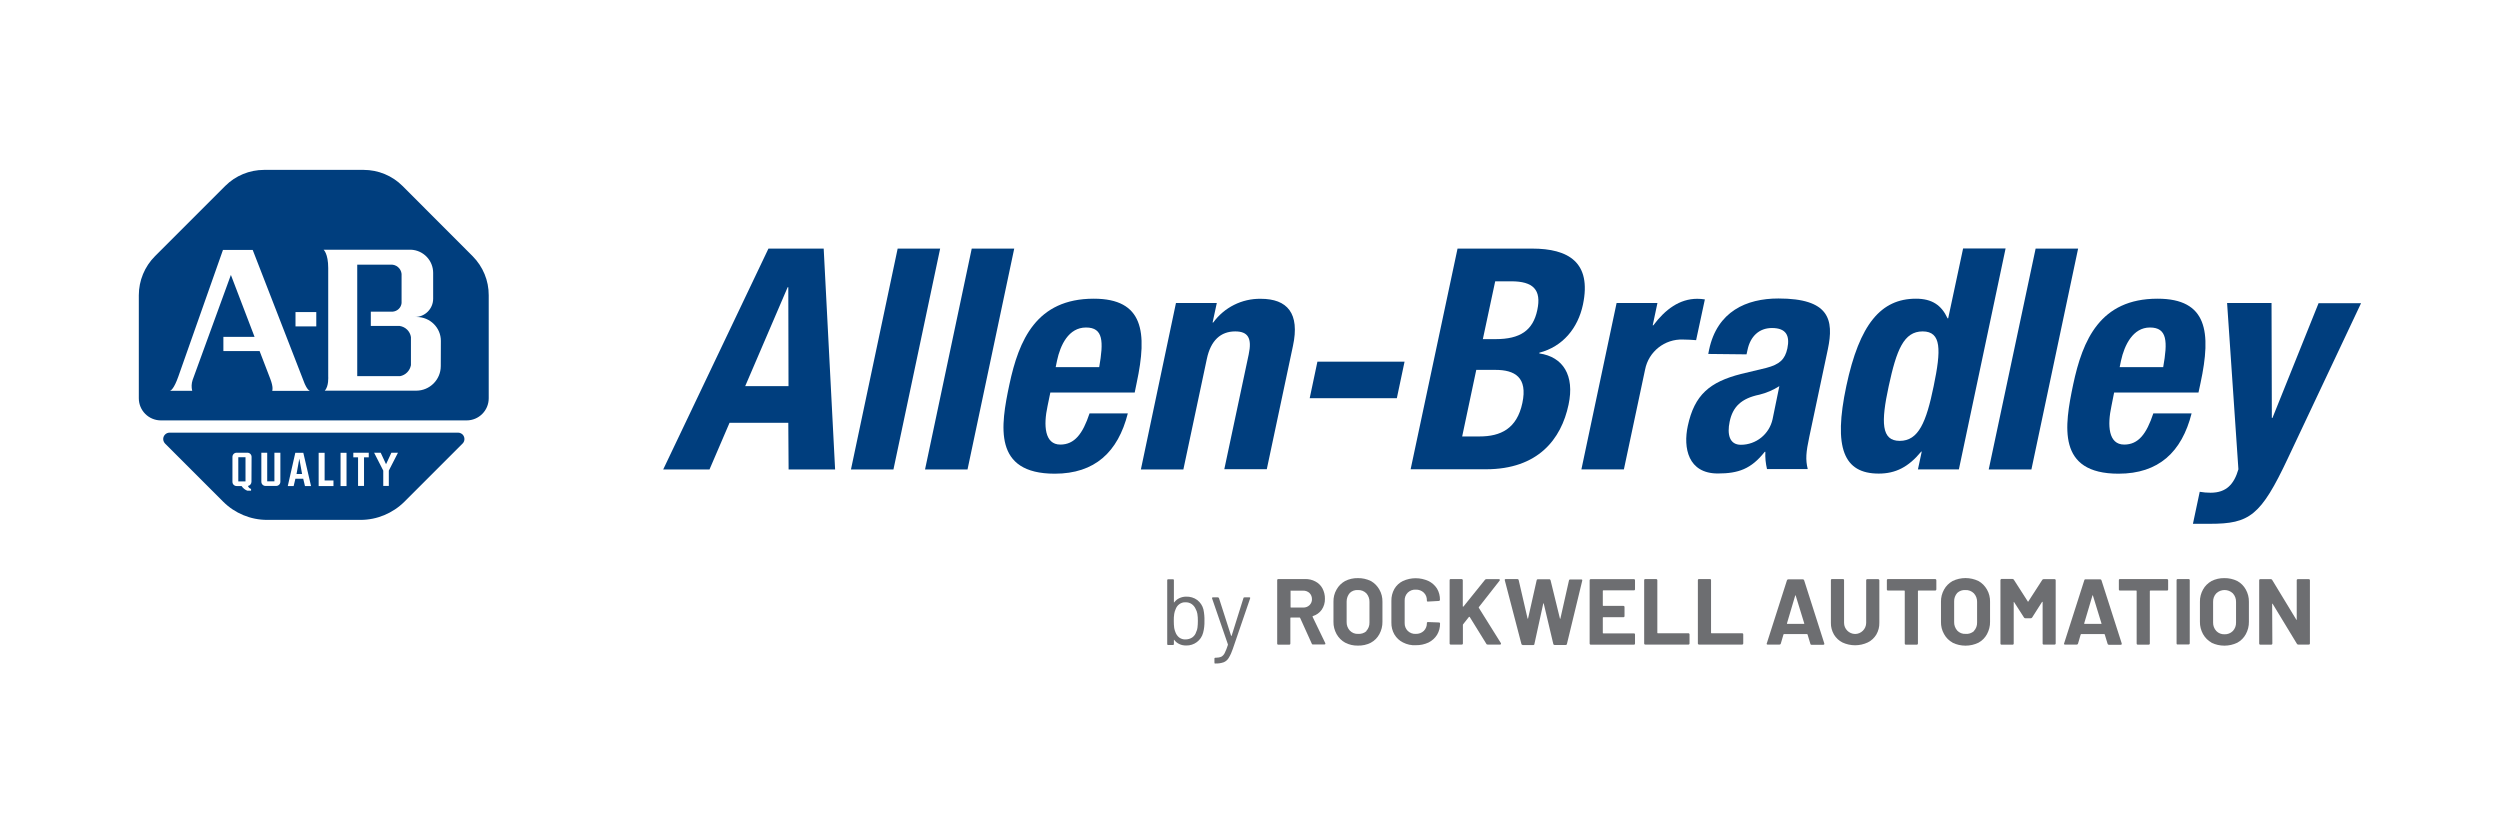 <?xml version="1.0" encoding="utf-8"?>
<!-- Generator: Adobe Illustrator 27.0.0, SVG Export Plug-In . SVG Version: 6.00 Build 0)  -->
<svg version="1.1" id="Layer_1" xmlns="http://www.w3.org/2000/svg" xmlns:xlink="http://www.w3.org/1999/xlink" x="0px" y="0px"
	 viewBox="0 0 243 81" style="enable-background:new 0 0 243 81;" xml:space="preserve">
<style type="text/css">
	.st0{fill:#0E2269;}
	.st1{fill:#FCFCFD;}
	.st2{fill:#FDFDFD;}
	.st3{fill:#003E7E;}
	.st4{fill:#6D6E71;}
	.st5{fill:#61849C;}
	.st6{fill:none;}
	.st7{fill-rule:evenodd;clip-rule:evenodd;fill:#009999;}
	.st8{fill:#8BB63A;}
	.st9{fill:#F46A25;}
	.st10{fill:#009E4D;}
</style>
<g id="layer1" transform="translate(160.676,-85.595)">
	<g id="g3496" transform="translate(33.547,-72.532)">
		<path id="path3248" class="st3" d="M-119.53,182.29h5.37l1.11,21.47h-4.52l-0.03-4.54h-5.71l-1.95,4.54h-4.5L-119.53,182.29z
			 M-121.79,195.66h4.21l-0.02-9.62h-0.06L-121.79,195.66z"/>
		<path id="path3250" class="st3" d="M-106.97,182.29h4.13l-4.54,21.47h-4.13L-106.97,182.29z"/>
		<path id="path3252" class="st3" d="M-99.77,182.29h4.13l-4.54,21.47h-4.13L-99.77,182.29z"/>
		<path id="path3254" class="st3" d="M-92.13,196.28l-0.27,1.31c-0.41,1.89-0.29,3.75,1.24,3.75c1.38,0,2.18-1.04,2.84-3.03h3.72
			c-0.95,3.75-3.2,5.86-7.1,5.86c-6.01,0-5.27-4.62-4.41-8.67c0.92-4.32,2.62-8.34,8.2-8.34c4.84,0,5.23,3.24,4.17,8.19l-0.19,0.93
			L-92.13,196.28z M-87.38,193.81c0.43-2.48,0.41-3.85-1.28-3.85c-1.7,0-2.5,1.71-2.82,3.22l-0.13,0.63L-87.38,193.81z"/>
		<path id="path3256" class="st3" d="M-79.92,187.58h3.97l-0.41,1.9h0.06c1.07-1.47,2.79-2.34,4.62-2.31c2.58,0,3.82,1.4,3.13,4.59
			l-2.54,11.97h-4.13l2.37-11.15c0.34-1.59-0.07-2.24-1.31-2.24c-1.41,0-2.38,0.87-2.76,2.68l-2.28,10.74h-4.13L-79.92,187.58z"/>
		<path id="path3258" class="st3" d="M-57.7,193.28l-0.75,3.55h-8.47l0.75-3.55H-57.7z"/>
		<path id="path3260" class="st3" d="M-52.55,182.29h7.24c3.54,0,5.81,1.33,4.95,5.44c-0.49,2.31-1.97,4.09-4.24,4.68v0.07
			c2.3,0.33,3.45,2.13,2.84,4.98c-0.71,3.37-2.98,6.28-8.03,6.28h-7.32L-52.55,182.29z M-50.09,191.09h1.24
			c2.37,0,3.63-0.83,4.05-2.82c0.43-1.99-0.41-2.8-2.53-2.8h-1.56L-50.09,191.09z M-52.1,200.55h1.68c2.06,0,3.64-0.75,4.17-3.25
			c0.53-2.5-0.73-3.22-2.62-3.22h-1.86L-52.1,200.55z"/>
		<path id="path3262" class="st3" d="M-37.09,187.58h3.97l-0.46,2.17h0.06c1.17-1.56,2.56-2.58,4.27-2.58c0.25,0,0.5,0.02,0.74,0.06
			l-0.85,3.96c-0.41-0.03-0.86-0.06-1.27-0.06c-1.78-0.07-3.35,1.17-3.69,2.92l-2.06,9.7h-4.13L-37.09,187.58z"/>
		<path id="path3264" class="st3" d="M-28.18,192.53l0.08-0.41c0.79-3.72,3.62-4.98,6.74-4.98c4.93,0,5.42,2.03,4.8,4.95l-1.8,8.5
			c-0.32,1.5-0.38,2.2-0.15,3.13h-3.96c-0.13-0.55-0.19-1.12-0.16-1.68h-0.06c-1.32,1.68-2.58,2.11-4.56,2.11
			c-2.89,0-3.38-2.48-2.92-4.62c0.65-3.04,2.14-4.27,5.16-5.05l2.46-0.59c1.31-0.34,1.83-0.83,2.06-1.9
			c0.26-1.24-0.12-1.98-1.5-1.98c-1.26,0-2.1,0.83-2.37,2.11l-0.1,0.45L-28.18,192.53z M-21.27,195.66
			c-0.6,0.38-1.25,0.66-1.94,0.83c-1.76,0.36-2.59,1.18-2.89,2.62c-0.26,1.24-0.02,2.25,1.09,2.25c1.48,0,2.76-1.03,3.08-2.48
			L-21.27,195.66z"/>
		<path id="path3266" class="st3" d="M-7.43,202.02h-0.05c-1.24,1.51-2.5,2.14-4.13,2.14c-3.4,0-4.43-2.48-3.15-8.51
			c1.28-6.03,3.37-8.49,6.77-8.49c1.56,0,2.48,0.63,3.07,1.91h0.06l1.45-6.79h4.13l-4.54,21.47H-7.8L-7.43,202.02z M-9.57,200.98
			c1.83,0,2.58-1.81,3.3-5.32c0.73-3.51,0.77-5.32-1.07-5.32c-1.84,0-2.54,1.8-3.3,5.32C-11.4,199.17-11.37,200.98-9.57,200.98z"/>
		<path id="path3268" class="st3" d="M3.64,182.29h4.13l-4.54,21.47h-4.15L3.64,182.29z"/>
		<path id="path3270" class="st3" d="M11.27,196.28l-0.26,1.31c-0.41,1.89-0.3,3.75,1.24,3.75c1.38,0,2.17-1.04,2.83-3.03h3.72
			c-0.95,3.75-3.2,5.86-7.1,5.86c-6.01,0-5.26-4.62-4.41-8.67c0.92-4.32,2.61-8.34,8.2-8.34c4.84,0,5.24,3.24,4.18,8.19l-0.2,0.93
			L11.27,196.28z M16.04,193.81c0.44-2.48,0.41-3.85-1.29-3.85c-1.65,0-2.48,1.71-2.81,3.22l-0.13,0.63L16.04,193.81z"/>
		<path id="path3272" class="st3" d="M19.59,205.93c0.35,0.06,0.71,0.09,1.06,0.09c1.53,0,2.28-0.83,2.7-2.28l-1.1-16.16h4.32
			l0.03,11.17h0.06l4.48-11.15h4.13l-7.11,15.07c-2.63,5.59-3.72,6.37-7.57,6.37h-1.66L19.59,205.93z"/>
		<polygon id="polygon3276" class="st3" points="-164.86,204.2 -165.13,202.71 -165.4,204.2 		"/>
		<rect id="rect3278" x="-171.06" y="202.57" class="st3" width="0.7" height="2.35"/>
		<path id="path3280" class="st3" d="M-149.7,200.18h-28.04c-0.34,0-0.62,0.28-0.62,0.62c0,0.16,0.07,0.32,0.18,0.44l5.65,5.65
			c1.13,1.13,2.67,1.77,4.27,1.77h9.08c1.6,0,3.13-0.64,4.27-1.77l5.65-5.65c0.24-0.24,0.24-0.63,0-0.88
			C-149.38,200.25-149.54,200.18-149.7,200.18L-149.7,200.18z M-169.78,204.95c0,0.2-0.14,0.38-0.34,0.41
			c0.04,0.14,0.16,0.25,0.3,0.29l0,0v0.17h-0.37c-0.23-0.09-0.42-0.25-0.55-0.45h-0.48c-0.23,0-0.41-0.18-0.41-0.41c0,0,0,0,0,0
			v-2.42c0-0.23,0.18-0.41,0.41-0.41c0,0,0,0,0,0h1.04c0.23,0,0.41,0.18,0.41,0.41c0,0,0,0,0,0L-169.78,204.95z M-166.97,204.95
			c0,0.23-0.18,0.41-0.41,0.41c0,0,0,0,0,0h-1.03c-0.23,0-0.41-0.18-0.41-0.41c0,0,0,0,0,0v-2.82h0.57v2.78h0.7v-2.78h0.58
			L-166.97,204.95z M-164.58,205.37l-0.17-0.71h-0.76l-0.17,0.71h-0.57l0.73-3.23h0.78l0.75,3.23L-164.58,205.37z M-161.81,205.37
			h-1.44v-3.23h0.58v2.69h0.86V205.37z M-160.54,205.37h-0.58v-3.23h0.58V205.37z M-158.38,202.58h-0.46v2.78h-0.58v-2.78h-0.46
			v-0.45h1.5V202.58z M-156.43,203.87v1.49h-0.54v-1.49l-0.89-1.74h0.64l0.52,1.12l0.52-1.12h0.64L-156.43,203.87z"/>
		<path id="path3282" class="st3" d="M-155.37,189.81h-2.81v-1.39h2.13c0.45-0.04,0.81-0.38,0.86-0.83v-2.84
			c-0.05-0.53-0.52-0.93-1.05-0.9h-3.26v10.84h4.16c0.54-0.1,0.96-0.53,1.06-1.07v-2.73C-154.36,190.34-154.8,189.9-155.37,189.81
			L-155.37,189.81z"/>
		<path id="path3284" class="st3" d="M-148.28,183.03l-6.82-6.83c-1-1-2.36-1.56-3.78-1.56h-9.67c-1.42,0-2.78,0.56-3.78,1.56
			l-6.83,6.83c-1,1-1.57,2.37-1.57,3.79v10.02c0,1.19,0.96,2.15,2.15,2.15c0,0,0,0,0,0h29.71c1.19,0,2.15-0.96,2.15-2.15v-10.01
			C-146.71,185.4-147.28,184.04-148.28,183.03z M-167.76,196.1c0,0,0.14-0.29-0.2-1.17l-1.03-2.68h-3.52v-1.38h3.03l-2.3-6.02
			l-3.72,10.21c-0.11,0.34-0.13,0.7-0.04,1.05h-2.18c0.1,0,0.41-0.19,0.83-1.38l4.34-12.31h2.89l5.03,12.95c0,0,0.26,0.66,0.53,0.75
			H-167.76z M-163.48,189.85h-2.02v-1.39h2.02V189.85z M-151.38,193.71c0,1.32-1.07,2.39-2.39,2.39h0h-8.89
			c0.41-0.41,0.34-1.38,0.34-1.38v-10.54c0-1.41-0.45-1.78-0.45-1.78h8.51c1.2,0.06,2.14,1.05,2.14,2.25v2.51
			c0,0.98-0.79,1.78-1.78,1.78c0,0,0,0,0,0h0.19c1.29,0,2.34,1.04,2.34,2.32c0,0,0,0.01,0,0.01L-151.38,193.71z"/>
		<path id="path3288" class="st4" d="M-77.15,218.48c0.01,0.39-0.03,0.78-0.13,1.15c-0.19,0.75-0.88,1.26-1.65,1.24
			c-0.23,0-0.46-0.04-0.66-0.14c-0.2-0.09-0.37-0.23-0.5-0.41c0,0,0,0-0.03,0s0,0,0,0.02v0.39c0,0.05-0.03,0.09-0.07,0.09
			c-0.01,0-0.01,0-0.02,0h-0.47c-0.04,0.01-0.08-0.03-0.09-0.07c0-0.01,0-0.01,0-0.02v-6.21c0-0.06,0.03-0.09,0.09-0.09h0.47
			c0.05,0,0.09,0.03,0.09,0.07c0,0.01,0,0.01,0,0.02v2.14c0,0.01,0,0.02,0,0.02c0,0,0.02,0,0.03,0c0.13-0.18,0.3-0.32,0.5-0.41
			c0.21-0.1,0.43-0.15,0.66-0.15c0.39-0.01,0.77,0.1,1.08,0.33c0.3,0.23,0.51,0.55,0.6,0.91
			C-77.17,217.74-77.14,218.11-77.15,218.48L-77.15,218.48z M-77.83,219.15c0.03-0.22,0.04-0.45,0.04-0.67
			c0-0.23-0.01-0.47-0.05-0.7c-0.03-0.16-0.08-0.31-0.16-0.45c-0.08-0.19-0.21-0.36-0.38-0.48c-0.18-0.13-0.4-0.19-0.63-0.18
			c-0.21-0.01-0.42,0.06-0.59,0.19c-0.17,0.12-0.29,0.3-0.36,0.5c-0.06,0.14-0.11,0.29-0.13,0.44c-0.03,0.23-0.05,0.46-0.04,0.69
			c0,0.23,0.01,0.45,0.04,0.68c0.02,0.14,0.07,0.28,0.12,0.41c0.07,0.2,0.2,0.38,0.36,0.51c0.18,0.13,0.39,0.2,0.61,0.19
			c0.23,0,0.46-0.06,0.66-0.19c0.18-0.13,0.32-0.31,0.38-0.52C-77.89,219.43-77.85,219.29-77.83,219.15L-77.83,219.15z"/>
		<path id="path3290" class="st4" d="M-76.18,222.51v-0.36c-0.01-0.04,0.02-0.08,0.06-0.09c0.01,0,0.02,0,0.03,0h0.03
			c0.19,0,0.38-0.03,0.55-0.1c0.14-0.08,0.26-0.21,0.33-0.36c0.12-0.25,0.23-0.52,0.31-0.79c0-0.02,0-0.04,0-0.05l-1.54-4.47v-0.04
			c0-0.04,0.02-0.06,0.08-0.06h0.48c0.05,0,0.09,0.03,0.11,0.07l1.18,3.67c0.01,0.01,0.02,0.01,0.02,0c0.01,0,0.02,0,0.03,0
			l1.15-3.67c0.01-0.05,0.06-0.08,0.11-0.07h0.47c0.07,0,0.09,0.03,0.07,0.1l-1.68,4.9c-0.1,0.31-0.24,0.62-0.41,0.9
			c-0.11,0.18-0.28,0.33-0.48,0.41c-0.26,0.09-0.53,0.13-0.81,0.12h-0.06C-76.16,222.6-76.18,222.57-76.18,222.51L-76.18,222.51z"/>
		<path id="path3292" class="st4" d="M-66.71,220.71l-1.14-2.52c-0.01-0.02-0.03-0.04-0.05-0.04h-0.85c-0.02,0-0.04,0.01-0.05,0.04
			c0,0,0,0.01,0,0.01v2.48c0,0.03-0.01,0.06-0.03,0.08c-0.02,0.02-0.05,0.03-0.08,0.03h-1.07c-0.03,0-0.06-0.01-0.07-0.03
			c-0.02-0.02-0.04-0.05-0.03-0.08v-6.16c0-0.03,0.01-0.06,0.03-0.08c0.02-0.02,0.05-0.03,0.07-0.03h2.6
			c0.36-0.01,0.71,0.07,1.02,0.24c0.29,0.15,0.53,0.39,0.68,0.67c0.16,0.31,0.25,0.66,0.24,1.01c0.01,0.38-0.1,0.75-0.31,1.06
			c-0.21,0.3-0.51,0.51-0.86,0.62c-0.03,0.01-0.04,0.04-0.03,0.07l1.24,2.57c0,0.02,0,0.04,0,0.05c0,0.05-0.03,0.07-0.1,0.07h-1.12
			C-66.65,220.78-66.69,220.75-66.71,220.71L-66.71,220.71z M-68.78,215.58v1.55c0,0.03,0,0.05,0.05,0.05h1.17
			c0.23,0.01,0.45-0.07,0.62-0.23c0.16-0.16,0.25-0.37,0.24-0.59c0-0.22-0.08-0.44-0.24-0.59c-0.17-0.16-0.39-0.24-0.62-0.23h-1.19
			c-0.02,0-0.04,0.01-0.05,0.03L-68.78,215.58z"/>
		<path id="path3294" class="st4" d="M-63.48,220.59c-0.35-0.19-0.63-0.48-0.83-0.83c-0.2-0.37-0.31-0.78-0.3-1.2v-1.94
			c-0.01-0.42,0.09-0.83,0.3-1.19c0.19-0.35,0.48-0.63,0.83-0.83c0.38-0.19,0.81-0.29,1.24-0.28c0.44-0.01,0.87,0.09,1.26,0.28
			c0.35,0.19,0.63,0.48,0.83,0.83c0.21,0.36,0.31,0.78,0.3,1.19v1.94c0.01,0.42-0.1,0.84-0.3,1.21c-0.19,0.35-0.48,0.64-0.83,0.83
			c-0.39,0.2-0.82,0.29-1.26,0.28C-62.67,220.89-63.1,220.79-63.48,220.59L-63.48,220.59z M-61.42,219.46
			c0.21-0.22,0.32-0.52,0.31-0.83v-2c0.01-0.3-0.1-0.6-0.3-0.83c-0.22-0.22-0.52-0.34-0.83-0.32c-0.29-0.02-0.57,0.08-0.78,0.28
			c-0.2,0.23-0.31,0.52-0.31,0.83v2c-0.01,0.3,0.1,0.6,0.31,0.83c0.21,0.22,0.5,0.34,0.81,0.32c0.29,0.02,0.58-0.07,0.8-0.26
			L-61.42,219.46z"/>
		<path id="path3296" class="st4" d="M-57.86,220.57c-0.34-0.17-0.63-0.44-0.83-0.78c-0.2-0.35-0.3-0.75-0.29-1.16v-2.1
			c-0.01-0.4,0.09-0.8,0.29-1.16c0.19-0.33,0.48-0.6,0.83-0.77c0.79-0.36,1.69-0.36,2.48,0c0.34,0.16,0.63,0.42,0.83,0.73
			c0.2,0.33,0.3,0.72,0.29,1.11c0,0.05-0.04,0.09-0.11,0.1l-1.07,0.06l0,0c-0.06,0-0.09-0.03-0.09-0.1c0.01-0.29-0.09-0.57-0.3-0.77
			c-0.21-0.2-0.49-0.3-0.78-0.29c-0.29-0.02-0.57,0.09-0.78,0.29c-0.2,0.2-0.31,0.48-0.3,0.77v2.19c-0.01,0.28,0.1,0.56,0.3,0.76
			c0.21,0.2,0.49,0.31,0.78,0.29c0.29,0.01,0.57-0.09,0.78-0.29c0.2-0.2,0.31-0.48,0.3-0.76c0-0.07,0.04-0.1,0.11-0.1l1.07,0.04
			c0.03,0,0.05,0.01,0.07,0.03c0.02,0.01,0.03,0.04,0.03,0.06c0.01,0.39-0.09,0.77-0.29,1.11c-0.2,0.32-0.49,0.58-0.83,0.75
			c-0.39,0.18-0.81,0.27-1.24,0.26C-57.04,220.87-57.47,220.77-57.86,220.57L-57.86,220.57z"/>
		<path id="path3298" class="st4" d="M-53.29,220.75c-0.02-0.02-0.04-0.05-0.03-0.08v-6.15c0-0.03,0.01-0.06,0.03-0.08
			c0.02-0.02,0.05-0.03,0.07-0.03h1.07c0.05,0,0.1,0.04,0.11,0.09c0,0.01,0,0.01,0,0.02v2.54c0,0.02,0,0.03,0.02,0.03
			c0.02,0,0.02,0,0.04,0l2.1-2.61c0.03-0.04,0.08-0.06,0.14-0.06h1.2c0.05,0,0.08,0,0.09,0.04c0.01,0.03,0.01,0.06,0,0.09
			l-2.03,2.59c-0.01,0.02-0.01,0.05,0,0.07l2.15,3.44c0,0.02,0,0.04,0,0.06c0,0.05-0.03,0.07-0.09,0.07h-1.2
			c-0.05,0-0.11-0.02-0.13-0.07l-1.62-2.62c-0.01,0-0.02,0-0.03,0c-0.01,0-0.03,0-0.04,0l-0.57,0.72c-0.01,0.02-0.02,0.03-0.02,0.05
			v1.81c0,0.03-0.01,0.06-0.03,0.08c-0.02,0.02-0.05,0.03-0.08,0.03h-1.07C-53.24,220.79-53.27,220.77-53.29,220.75L-53.29,220.75z"
			/>
		<path id="path3300" class="st4" d="M-46.35,220.69l-1.61-6.17v-0.03c0-0.06,0.04-0.08,0.1-0.08h1.13c0.06,0,0.11,0.04,0.12,0.09
			l0.86,3.72c0,0.02,0,0.04,0.03,0.04s0.02,0,0.03-0.04l0.83-3.69c0.01-0.06,0.06-0.1,0.12-0.1h1.1c0.06-0.01,0.11,0.03,0.13,0.09
			l0.91,3.72c0,0,0,0.03,0.03,0.03c0.03,0,0.02,0,0.02-0.03l0.83-3.69c0.01-0.06,0.06-0.1,0.12-0.1h1.07c0.09,0,0.12,0.04,0.1,0.12
			l-1.49,6.16c-0.01,0.06-0.07,0.09-0.12,0.09h-1.08c-0.06,0-0.11-0.04-0.12-0.09l-0.93-3.93c0-0.02-0.01-0.04-0.02-0.04
			c0,0-0.02,0-0.03,0.04l-0.86,3.93c0,0.06-0.06,0.1-0.11,0.1c0,0,0,0,0,0h-1.01C-46.3,220.8-46.35,220.75-46.35,220.69
			L-46.35,220.69z"/>
		<path id="path3302" class="st4" d="M-35.33,215.48c-0.02,0.02-0.05,0.03-0.07,0.03h-2.98c-0.02,0-0.04,0.01-0.05,0.04
			c0,0,0,0.01,0,0.01v1.41c0,0.03,0,0.05,0.05,0.05h1.95c0.03,0,0.06,0.01,0.08,0.03c0.02,0.02,0.03,0.05,0.03,0.08v0.88
			c0,0.03-0.01,0.06-0.03,0.08c-0.02,0.02-0.05,0.03-0.08,0.03h-1.95c-0.03,0-0.05,0-0.05,0.05v1.47c0,0.03,0,0.05,0.05,0.05h2.98
			c0.03,0,0.06,0.01,0.07,0.03c0.02,0.02,0.03,0.05,0.03,0.08v0.88c0,0.03-0.01,0.06-0.03,0.08c-0.02,0.02-0.05,0.03-0.07,0.03h-4.2
			c-0.06,0-0.11-0.05-0.11-0.11v-6.15c0-0.03,0.01-0.06,0.03-0.08c0.02-0.02,0.05-0.03,0.08-0.03h4.2c0.03,0,0.05,0.01,0.07,0.03
			c0.02,0.02,0.03,0.05,0.03,0.08v0.88C-35.3,215.44-35.31,215.46-35.33,215.48L-35.33,215.48z"/>
		<path id="path3304" class="st4" d="M-34.38,220.75c-0.02-0.02-0.03-0.05-0.03-0.08v-6.15c0-0.03,0.01-0.06,0.03-0.08
			c0.02-0.02,0.05-0.03,0.07-0.03h1.07c0.05,0,0.1,0.04,0.11,0.09c0,0.01,0,0.01,0,0.02v5.11c0,0.02,0.01,0.04,0.04,0.05
			c0,0,0.01,0,0.01,0h2.97c0.06,0,0.11,0.05,0.11,0.11v0.88c0,0.03-0.01,0.06-0.03,0.08c-0.02,0.02-0.05,0.03-0.08,0.03h-4.19
			C-34.33,220.78-34.36,220.77-34.38,220.75L-34.38,220.75z"/>
		<path id="path3306" class="st4" d="M-29.16,220.75c-0.02-0.02-0.03-0.05-0.03-0.08v-6.15c0-0.03,0.01-0.06,0.03-0.08
			c0.02-0.02,0.05-0.03,0.08-0.03h1.06c0.03,0,0.06,0.01,0.08,0.03c0.02,0.02,0.03,0.05,0.03,0.08v5.11c0,0.03,0,0.05,0.05,0.05
			h2.97c0.03,0,0.06,0.01,0.08,0.03c0.02,0.02,0.03,0.05,0.03,0.08v0.88c0,0.06-0.05,0.11-0.11,0.11h-4.2
			C-29.12,220.77-29.15,220.76-29.16,220.75L-29.16,220.75z"/>
		<path id="path3308" class="st4" d="M-18.26,220.69l-0.27-0.89c0-0.02-0.03-0.04-0.05-0.04h-2.24c0,0-0.03,0-0.05,0.04l-0.26,0.89
			c-0.01,0.05-0.06,0.09-0.12,0.09h-1.16c-0.03,0-0.06-0.01-0.08-0.03c-0.02-0.03-0.02-0.07,0-0.09l1.96-6.13
			c0.01-0.05,0.06-0.09,0.12-0.09h1.43c0.06,0,0.11,0.04,0.12,0.09l1.96,6.14c0,0.01,0,0.03,0,0.05c0,0.05-0.03,0.08-0.1,0.08h-1.16
			C-18.21,220.79-18.26,220.75-18.26,220.69L-18.26,220.69z M-20.49,218.77h1.6c0.04,0,0.05,0,0.04-0.05l-0.83-2.7
			c0-0.02,0-0.03-0.02-0.03c-0.02,0,0,0-0.03,0.03l-0.8,2.7C-20.54,218.75-20.53,218.77-20.49,218.77L-20.49,218.77z"/>
		<path id="path3310" class="st4" d="M-15.13,220.58c-0.34-0.17-0.63-0.44-0.83-0.77c-0.2-0.35-0.31-0.74-0.3-1.14v-4.15
			c0-0.03,0.01-0.06,0.03-0.08c0.02-0.02,0.05-0.03,0.07-0.03h1.07c0.03,0,0.06,0.01,0.08,0.03c0.02,0.02,0.03,0.05,0.03,0.08v4.15
			c0,0.59,0.48,1.07,1.07,1.08c0.59,0,1.07-0.48,1.08-1.07c0,0,0,0,0,0v-4.15c0-0.03,0.01-0.06,0.03-0.08
			c0.02-0.02,0.05-0.03,0.07-0.03h1.07c0.05,0,0.1,0.04,0.11,0.09c0,0.01,0,0.01,0,0.02v4.13c0.01,0.4-0.09,0.79-0.29,1.14
			c-0.2,0.33-0.48,0.6-0.83,0.77c-0.78,0.37-1.69,0.37-2.48,0L-15.13,220.58z"/>
		<path id="path3312" class="st4" d="M-6.04,214.45c0.02,0.02,0.03,0.05,0.03,0.08v0.89c0,0.05-0.04,0.1-0.09,0.11
			c-0.01,0-0.01,0-0.02,0h-1.63c-0.02,0-0.04,0.01-0.05,0.04c0,0,0,0.01,0,0.01v5.1c0,0.06-0.05,0.11-0.11,0.11h-1.06
			c-0.03,0-0.06-0.01-0.08-0.03c-0.02-0.02-0.03-0.05-0.03-0.08v-5.1c0-0.02-0.01-0.04-0.04-0.05c0,0-0.01,0-0.01,0h-1.58
			c-0.03,0-0.06-0.01-0.08-0.03c-0.02-0.02-0.03-0.05-0.03-0.08v-0.9c0-0.03,0.01-0.06,0.03-0.08c0.02-0.02,0.05-0.03,0.08-0.03
			h4.58C-6.09,214.41-6.06,214.43-6.04,214.45L-6.04,214.45z"/>
		<path id="path3314" class="st4" d="M-4.43,220.59c-0.35-0.19-0.64-0.48-0.83-0.83c-0.21-0.37-0.31-0.78-0.3-1.2v-1.94
			c-0.01-0.42,0.1-0.83,0.3-1.19c0.19-0.35,0.48-0.63,0.83-0.83c0.79-0.38,1.72-0.38,2.51,0c0.35,0.19,0.63,0.48,0.83,0.83
			c0.21,0.36,0.31,0.78,0.3,1.19v1.94c0.01,0.42-0.1,0.84-0.3,1.21c-0.19,0.35-0.48,0.64-0.83,0.83c-0.79,0.38-1.72,0.38-2.51,0
			V220.59z M-2.36,219.46c0.21-0.22,0.32-0.52,0.31-0.83v-2c0.01-0.3-0.1-0.6-0.31-0.83c-0.22-0.22-0.52-0.34-0.83-0.32
			c-0.29-0.02-0.58,0.08-0.79,0.28c-0.2,0.23-0.31,0.52-0.3,0.83v2c-0.01,0.3,0.1,0.6,0.3,0.83c0.21,0.22,0.5,0.34,0.81,0.32
			c0.29,0.03,0.58-0.07,0.81-0.26L-2.36,219.46z"/>
		<path id="path3316" class="st4" d="M4.42,214.42h1.07c0.03,0,0.05,0.01,0.07,0.03c0.02,0.02,0.03,0.05,0.03,0.08v6.14
			c0,0.03-0.01,0.06-0.03,0.08c-0.02,0.02-0.05,0.03-0.07,0.03H4.42c-0.03,0-0.06-0.01-0.07-0.03c-0.02-0.02-0.04-0.05-0.03-0.08
			v-4.01c0-0.02,0-0.04-0.02-0.04s0,0-0.04,0.02l-0.96,1.51c-0.03,0.05-0.08,0.07-0.13,0.07H2.63c-0.05,0-0.1-0.03-0.12-0.07
			l-0.97-1.51c0,0-0.02-0.02-0.03,0s0,0,0,0.04v4c0,0.03-0.01,0.06-0.03,0.08c-0.02,0.02-0.05,0.03-0.08,0.03H0.33
			c-0.03,0-0.06-0.01-0.08-0.03c-0.02-0.02-0.03-0.05-0.03-0.08v-6.17c0-0.05,0.04-0.1,0.09-0.11c0.01,0,0.01,0,0.02,0h1.06
			c0.05,0,0.1,0.03,0.13,0.07l1.36,2.12c0,0.04,0.04,0.04,0.05,0l1.37-2.12C4.33,214.45,4.37,214.42,4.42,214.42L4.42,214.42z"/>
		<path id="path3318" class="st4" d="M10.63,220.69l-0.27-0.89c0-0.02-0.03-0.04-0.05-0.04H8.07c0,0-0.03,0-0.05,0.04l-0.26,0.89
			c-0.01,0.05-0.06,0.09-0.12,0.09H6.49c-0.03,0-0.06-0.01-0.08-0.03c-0.02-0.03-0.02-0.07,0-0.09l1.96-6.13
			c0.01-0.06,0.06-0.1,0.12-0.09h1.43c0.06,0,0.11,0.04,0.12,0.09l1.97,6.14c0,0.02,0,0.03,0,0.05c0,0.05-0.03,0.08-0.1,0.08h-1.16
			C10.68,220.79,10.64,220.75,10.63,220.69L10.63,220.69z M8.41,218.77h1.6c0.03,0,0.05,0,0.03-0.05l-0.83-2.7
			c0-0.02,0-0.03-0.02-0.03c-0.02,0-0.02,0-0.03,0.03l-0.8,2.7C8.35,218.75,8.36,218.77,8.41,218.77L8.41,218.77z"/>
		<path id="path3320" class="st4" d="M16.49,214.45c0.02,0.02,0.03,0.05,0.03,0.08v0.89c0,0.03-0.01,0.06-0.03,0.08
			c-0.02,0.02-0.05,0.03-0.07,0.03h-1.63c-0.02,0-0.04,0.01-0.05,0.04c0,0,0,0.01,0,0.01v5.1c0,0.06-0.05,0.11-0.11,0.11h-1.06
			c-0.06,0-0.11-0.05-0.11-0.11v-5.1c0-0.02-0.01-0.04-0.04-0.05c0,0-0.01,0-0.01,0h-1.58c-0.03,0-0.05-0.01-0.07-0.03
			c-0.02-0.02-0.03-0.05-0.03-0.08v-0.9c0-0.03,0.01-0.06,0.03-0.08c0.02-0.02,0.05-0.03,0.07-0.03h4.58
			C16.44,214.41,16.47,214.43,16.49,214.45L16.49,214.45z"/>
		<path id="path3322" class="st4" d="M17.37,220.75c-0.02-0.02-0.03-0.05-0.03-0.08v-6.15c0-0.03,0.01-0.06,0.03-0.08
			c0.02-0.02,0.05-0.03,0.08-0.03h1.06c0.03,0,0.06,0.01,0.08,0.03c0.02,0.02,0.03,0.05,0.03,0.08v6.14c0,0.06-0.05,0.11-0.11,0.11
			h-1.06C17.42,220.78,17.39,220.77,17.37,220.75L17.37,220.75z"/>
		<path id="path3324" class="st4" d="M20.74,220.59c-0.35-0.19-0.63-0.48-0.83-0.83c-0.2-0.37-0.31-0.78-0.3-1.2v-1.94
			c-0.01-0.42,0.1-0.83,0.3-1.19c0.19-0.35,0.48-0.63,0.83-0.83c0.38-0.19,0.81-0.29,1.24-0.28c0.44-0.01,0.87,0.09,1.26,0.28
			c0.35,0.19,0.64,0.48,0.83,0.83c0.2,0.36,0.31,0.78,0.3,1.19v1.94c0.01,0.42-0.1,0.84-0.3,1.21c-0.19,0.35-0.48,0.64-0.83,0.83
			c-0.79,0.38-1.71,0.38-2.51,0L20.74,220.59z M22.81,219.46c0.21-0.22,0.32-0.52,0.31-0.83v-2c0.01-0.3-0.1-0.6-0.31-0.83
			c-0.45-0.43-1.16-0.43-1.61,0c-0.21,0.22-0.32,0.52-0.31,0.83v2c-0.01,0.3,0.1,0.6,0.31,0.83c0.21,0.22,0.5,0.33,0.8,0.32
			c0.3,0.01,0.59-0.1,0.8-0.31L22.81,219.46z"/>
		<path id="path3326" class="st4" d="M29.05,214.45c0.02-0.02,0.05-0.03,0.08-0.03h1.06c0.03,0,0.06,0.01,0.08,0.03
			c0.02,0.02,0.03,0.05,0.03,0.08v6.14c0,0.03-0.01,0.06-0.03,0.08c-0.02,0.02-0.05,0.03-0.08,0.03h-1.03
			c-0.05,0-0.1-0.03-0.12-0.07l-2.36-3.89c0,0-0.02-0.02-0.03-0.02c-0.01,0-0.02,0-0.02,0.04l0.02,3.84c0,0.06-0.05,0.11-0.11,0.11
			h-1.06c-0.06,0-0.11-0.05-0.11-0.11v-6.15c0-0.03,0.01-0.06,0.03-0.08c0.02-0.02,0.05-0.03,0.08-0.03h1.02
			c0.05,0,0.1,0.02,0.13,0.07l2.35,3.87c0,0,0.02,0.03,0.04,0.02c0.01,0,0,0,0-0.04v-3.82C29.02,214.49,29.03,214.47,29.05,214.45
			L29.05,214.45z"/>
	</g>
</g>
<g id="BoundingBox">
	<polygon class="st6" points="-521.12,109.97 478.88,109.97 478.88,-49.03 -521.12,-49.03 -521.12,-49.03 	"/>
</g>
</svg>
